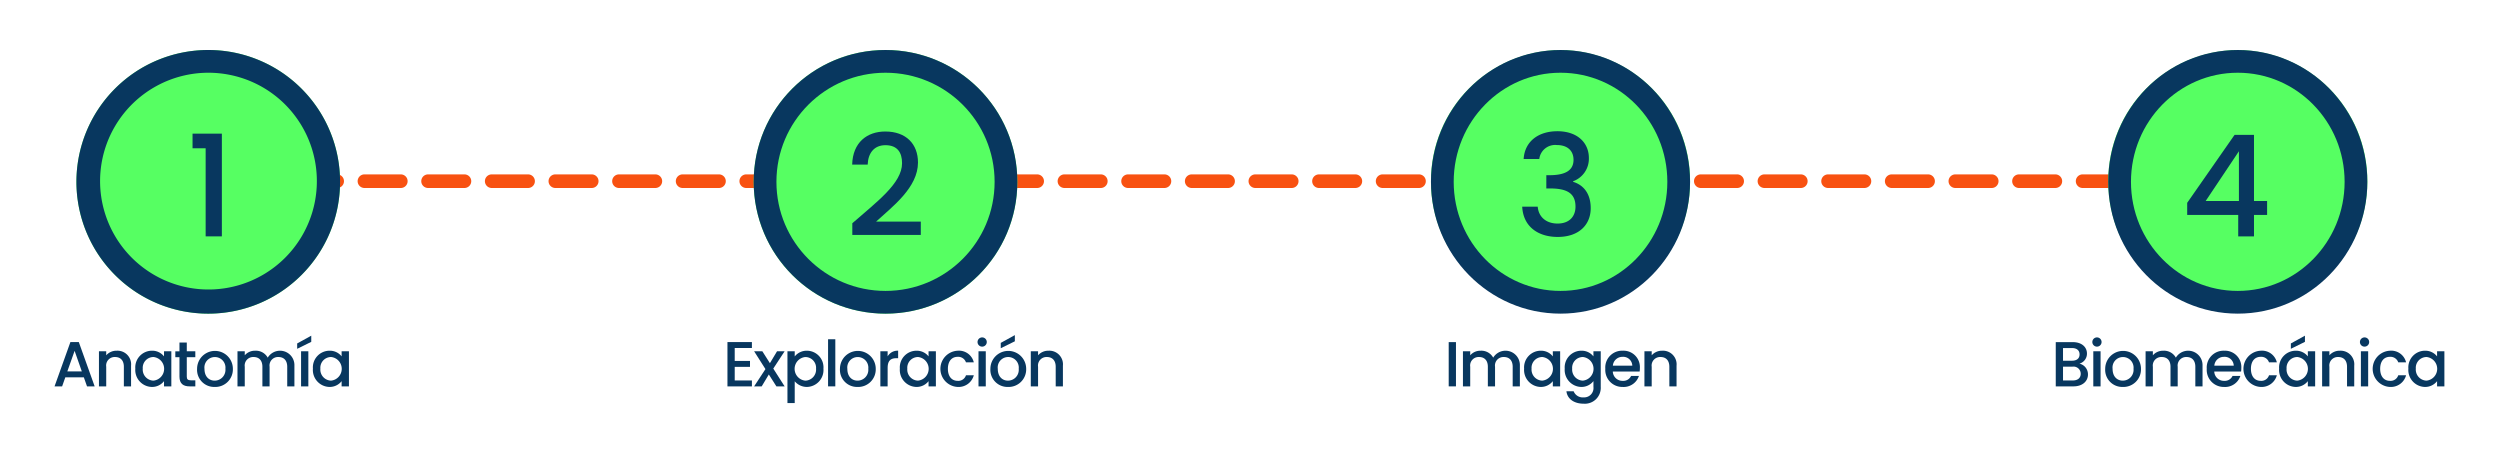 <?xml version="1.0" encoding="UTF-8"?> <svg xmlns="http://www.w3.org/2000/svg" xmlns:xlink="http://www.w3.org/1999/xlink" width="550" height="100" viewBox="0 0 550 100"><defs><clipPath id="clip-path"><rect id="Rectangle_58" data-name="Rectangle 58" width="525.767" height="77.811" transform="translate(0 0)" fill="none"></rect></clipPath><clipPath id="clip-ico_tiempo_100x500px"><rect width="550" height="100"></rect></clipPath></defs><g id="ico_tiempo_100x500px" clip-path="url(#clip-ico_tiempo_100x500px)"><g id="Group_92" data-name="Group 92" transform="translate(12 11.001)"><line id="Line_1" data-name="Line 1" x2="404.548" transform="translate(54.176 28.859)" fill="none" stroke="#f85111" stroke-linecap="round" stroke-width="3" stroke-dasharray="8 6"></line><g id="Group_91" data-name="Group 91"><g id="Group_90" data-name="Group 90" clip-path="url(#clip-path)"><path id="Path_465" data-name="Path 465" d="M33.814,0a29,29,0,1,1-29,29,29,29,0,0,1,29-29" fill="#56ff62"></path><path id="Path_466" data-name="Path 466" d="M33.814,5a23.845,23.845,0,1,0,9.34,1.884A24.007,24.007,0,0,0,33.814,5m0-5a29,29,0,1,1-29,29,29,29,0,0,1,29-29" fill="#08375f"></path><path id="Path_467" data-name="Path 467" d="M33.243,21.621H30.36V18.4h6.449V41H33.243Z" fill="#08375f"></path><path id="Path_468" data-name="Path 468" d="M182.814,0a29,29,0,1,1-29,29,29,29,0,0,1,29-29" fill="#56ff62"></path><circle id="Ellipse_45" data-name="Ellipse 45" cx="26.5" cy="26.5" r="26.5" transform="translate(156.314 2.5)" fill="none" stroke="#08375f" stroke-width="5"></circle><path id="Path_469" data-name="Path 469" d="M175.508,38.116c5.333-4.682,10.945-8.774,10.945-13.208,0-2.356-1.023-3.969-3.659-3.969-2.48,0-3.813,1.737-3.906,4.279h-3.411c.124-4.9,3.287-7.287,7.287-7.287,4.589,0,7.193,2.76,7.193,6.822,0,5.488-5.581,9.674-9.209,12.991h9.829v2.945H175.508Z" fill="#08375f"></path><path id="Path_470" data-name="Path 470" d="M331.314,0a28.754,28.754,0,0,1,28.5,29,28.5,28.5,0,1,1-57,0,28.754,28.754,0,0,1,28.5-29" fill="#56ff62"></path><ellipse id="Ellipse_46" data-name="Ellipse 46" cx="26" cy="26.5" rx="26" ry="26.5" transform="translate(305.314 2.5)" fill="none" stroke="#08375f" stroke-width="5"></ellipse><path id="Path_471" data-name="Path 471" d="M330.608,17.869c4.5,0,6.945,2.605,6.945,5.892a5.281,5.281,0,0,1-3.472,5.116V29c2.356.713,3.876,2.666,3.876,5.8,0,3.6-2.543,6.325-7.256,6.325-4.279,0-7.6-2.233-7.814-6.666H326.3c.155,2.108,1.706,3.721,4.372,3.721,2.635,0,3.938-1.613,3.938-3.721,0-2.977-1.923-4-5.612-4h-.807V27.543h.838c3.193-.03,5.146-.961,5.146-3.379,0-1.953-1.271-3.256-3.689-3.256a3.513,3.513,0,0,0-3.845,3.069H323.2c.248-3.906,3.286-6.108,7.41-6.108" fill="#08375f"></path><path id="Path_472" data-name="Path 472" d="M480.314,0a28.754,28.754,0,0,1,28.5,29,28.5,28.5,0,1,1-57,0,28.754,28.754,0,0,1,28.5-29" fill="#56ff62"></path><ellipse id="Ellipse_47" data-name="Ellipse 47" cx="26" cy="26.5" rx="26" ry="26.5" transform="translate(454.314 2.5)" fill="none" stroke="#08375f" stroke-width="5"></ellipse><path id="Path_473" data-name="Path 473" d="M480.408,36.287H469.182V33.621L479.6,18.676h4.279V33.218h2.884v3.069h-2.884V41h-3.471Zm.155-3.069V22.273l-7.317,10.945Z" fill="#08375f"></path><path id="Path_474" data-name="Path 474" d="M6.444,72.011H2.368L1.667,74H0l3.489-9.749H5.337L8.825,74H7.144ZM4.413,66.184l-1.6,4.524H6Z" fill="#08375f"></path><path id="Path_475" data-name="Path 475" d="M15.249,69.686c0-1.415-.77-2.143-1.933-2.143a1.871,1.871,0,0,0-1.947,2.143V74h-1.6V66.283h1.6v.882a2.97,2.97,0,0,1,2.3-1.008,3,3,0,0,1,3.166,3.291V74H15.249Z" fill="#08375f"></path><path id="Path_476" data-name="Path 476" d="M21.408,66.156A3.286,3.286,0,0,1,24.083,67.4v-1.12h1.611V74H24.083V72.852a3.322,3.322,0,0,1-2.7,1.274,3.731,3.731,0,0,1-3.615-4.02,3.674,3.674,0,0,1,3.643-3.95m.336,1.387a2.367,2.367,0,0,0-2.339,2.563,2.432,2.432,0,0,0,2.339,2.633,2.612,2.612,0,0,0,0-5.2" fill="#08375f"></path><path id="Path_477" data-name="Path 477" d="M27.482,67.585h-.911v-1.3h.911V64.363h1.611v1.919H30.97v1.3H29.093v4.271c0,.576.224.813.9.813h.981V74H29.709c-1.373,0-2.227-.574-2.227-2.144Z" fill="#08375f"></path><path id="Path_478" data-name="Path 478" d="M35.226,74.126a3.763,3.763,0,0,1-3.866-3.992,3.936,3.936,0,1,1,7.872,0,3.866,3.866,0,0,1-4.006,3.992m0-1.387a2.377,2.377,0,0,0,2.367-2.6,2.335,2.335,0,0,0-2.325-2.591,2.3,2.3,0,0,0-2.283,2.591c0,1.751,1.036,2.6,2.241,2.6" fill="#08375f"></path><path id="Path_479" data-name="Path 479" d="M51.19,69.686c0-1.415-.771-2.143-1.933-2.143a1.871,1.871,0,0,0-1.947,2.143V74H45.727V69.686c0-1.415-.77-2.143-1.933-2.143a1.871,1.871,0,0,0-1.947,2.143V74h-1.6V66.283h1.6v.882a2.94,2.94,0,0,1,2.283-1.008A2.974,2.974,0,0,1,46.9,67.683a3.165,3.165,0,0,1,5.87,1.765V74H51.19Z" fill="#08375f"></path><path id="Path_480" data-name="Path 480" d="M56.477,62.85v1.359l-3.1,1.527V64.559Zm-2.241,3.433h1.6V74h-1.6Z" fill="#08375f"></path><path id="Path_481" data-name="Path 481" d="M60.481,66.156A3.286,3.286,0,0,1,63.156,67.4v-1.12h1.611V74H63.156V72.852a3.322,3.322,0,0,1-2.7,1.274,3.731,3.731,0,0,1-3.615-4.02,3.674,3.674,0,0,1,3.643-3.95m.336,1.387a2.367,2.367,0,0,0-2.339,2.563,2.432,2.432,0,0,0,2.339,2.633,2.612,2.612,0,0,0,0-5.2" fill="#08375f"></path><path id="Path_482" data-name="Path 482" d="M153.419,65.554h-3.782v2.857H153v1.3h-3.362V72.7h3.782V74H148.04V64.251h5.379Z" fill="#08375f"></path><path id="Path_483" data-name="Path 483" d="M157.142,71.381,155.573,74h-1.667l2.493-3.8-2.493-3.922h1.807l1.667,2.62,1.569-2.62h1.667l-2.494,3.81L160.616,74h-1.808Z" fill="#08375f"></path><path id="Path_484" data-name="Path 484" d="M165.529,66.156a3.663,3.663,0,0,1,3.628,3.95,3.725,3.725,0,0,1-3.628,4.02,3.489,3.489,0,0,1-2.69-1.247V77.67h-1.6V66.282h1.6v1.134a3.369,3.369,0,0,1,2.69-1.26m-.351,1.387a2.612,2.612,0,0,0,0,5.2,2.434,2.434,0,0,0,2.354-2.633,2.37,2.37,0,0,0-2.354-2.563" fill="#08375f"></path><rect id="Rectangle_56" data-name="Rectangle 56" width="1.597" height="10.365" transform="translate(170.174 63.635)" fill="#08375f"></rect><path id="Path_485" data-name="Path 485" d="M176.657,74.126a3.763,3.763,0,0,1-3.866-3.992,3.936,3.936,0,1,1,7.872,0,3.866,3.866,0,0,1-4.006,3.992m0-1.387a2.377,2.377,0,0,0,2.367-2.6,2.335,2.335,0,0,0-2.325-2.591,2.3,2.3,0,0,0-2.283,2.591c0,1.751,1.037,2.6,2.241,2.6" fill="#08375f"></path><path id="Path_486" data-name="Path 486" d="M183.278,74h-1.6V66.282h1.6V67.4a2.514,2.514,0,0,1,2.311-1.246v1.653h-.407c-1.175,0-1.9.49-1.9,2.129Z" fill="#08375f"></path><path id="Path_487" data-name="Path 487" d="M189.606,66.156a3.288,3.288,0,0,1,2.676,1.246v-1.12h1.611V74h-1.611V72.852a3.322,3.322,0,0,1-2.7,1.274,3.731,3.731,0,0,1-3.615-4.02,3.674,3.674,0,0,1,3.642-3.95m.337,1.387a2.368,2.368,0,0,0-2.34,2.563,2.432,2.432,0,0,0,2.34,2.633,2.612,2.612,0,0,0,0-5.2" fill="#08375f"></path><path id="Path_488" data-name="Path 488" d="M198.679,66.156a3.358,3.358,0,0,1,3.559,2.563h-1.724a1.8,1.8,0,0,0-1.835-1.219c-1.288,0-2.143.953-2.143,2.634s.855,2.647,2.143,2.647a1.762,1.762,0,0,0,1.835-1.219h1.724a3.468,3.468,0,0,1-3.559,2.564,3.99,3.99,0,0,1,0-7.97" fill="#08375f"></path><path id="Path_489" data-name="Path 489" d="M203.059,64.237a1.016,1.016,0,1,1,1.022,1.023,1.011,1.011,0,0,1-1.022-1.023m.211,2.046h1.6V74h-1.6Z" fill="#08375f"></path><path id="Path_490" data-name="Path 490" d="M209.753,74.126a3.763,3.763,0,0,1-3.866-3.992,3.936,3.936,0,1,1,7.872,0,3.865,3.865,0,0,1-4.006,3.992m0-1.386a2.378,2.378,0,0,0,2.367-2.606,2.335,2.335,0,0,0-2.325-2.591,2.3,2.3,0,0,0-2.283,2.591c0,1.751,1.036,2.606,2.241,2.606m1.513-10.016v1.359l-3.1,1.527V64.433Z" fill="#08375f"></path><path id="Path_491" data-name="Path 491" d="M220.254,69.686c0-1.415-.771-2.143-1.934-2.143a1.871,1.871,0,0,0-1.946,2.143V74h-1.6V66.283h1.6v.882a2.968,2.968,0,0,1,2.3-1.008,3,3,0,0,1,3.166,3.291V74h-1.583Z" fill="#08375f"></path><rect id="Rectangle_57" data-name="Rectangle 57" width="1.597" height="9.735" transform="translate(306.715 64.265)" fill="#08375f"></rect><path id="Path_492" data-name="Path 492" d="M320.79,69.686c0-1.415-.771-2.143-1.933-2.143a1.871,1.871,0,0,0-1.947,2.143V74h-1.583V69.686c0-1.415-.77-2.143-1.933-2.143a1.871,1.871,0,0,0-1.947,2.143V74h-1.6V66.283h1.6v.882a2.94,2.94,0,0,1,2.283-1.008,2.976,2.976,0,0,1,2.774,1.526,3.164,3.164,0,0,1,5.869,1.765V74H320.79Z" fill="#08375f"></path><path id="Path_493" data-name="Path 493" d="M326.945,66.156a3.288,3.288,0,0,1,2.676,1.246v-1.12h1.611V74h-1.611V72.852a3.322,3.322,0,0,1-2.7,1.274,3.732,3.732,0,0,1-3.615-4.02,3.674,3.674,0,0,1,3.642-3.95m.337,1.387a2.368,2.368,0,0,0-2.34,2.563,2.432,2.432,0,0,0,2.34,2.633,2.612,2.612,0,0,0,0-5.2" fill="#08375f"></path><path id="Path_494" data-name="Path 494" d="M335.878,66.156a3.272,3.272,0,0,1,2.676,1.246v-1.12h1.61v7.844a3.5,3.5,0,0,1-3.767,3.685c-2.06,0-3.586-1.024-3.783-2.733H334.2a2.151,2.151,0,0,0,2.2,1.345,2.056,2.056,0,0,0,2.157-2.3V72.837a3.313,3.313,0,0,1-2.676,1.289,3.736,3.736,0,0,1-3.643-4.02,3.674,3.674,0,0,1,3.643-3.95m.336,1.387a2.368,2.368,0,0,0-2.339,2.563,2.432,2.432,0,0,0,2.339,2.633,2.612,2.612,0,0,0,0-5.2" fill="#08375f"></path><path id="Path_495" data-name="Path 495" d="M345.02,74.126a3.745,3.745,0,0,1-3.853-3.992,3.7,3.7,0,0,1,3.853-3.978,3.6,3.6,0,0,1,3.753,3.8,4.928,4.928,0,0,1-.055.784h-5.9a2.124,2.124,0,0,0,2.2,2.045,1.872,1.872,0,0,0,1.821-1.078h1.722a3.526,3.526,0,0,1-3.543,2.423m-2.186-4.679h4.272a2,2,0,0,0-2.157-1.947,2.1,2.1,0,0,0-2.115,1.947" fill="#08375f"></path><path id="Path_496" data-name="Path 496" d="M355.255,69.686c0-1.415-.771-2.143-1.933-2.143a1.871,1.871,0,0,0-1.947,2.143V74h-1.6V66.283h1.6v.882a2.968,2.968,0,0,1,2.3-1.008,3,3,0,0,1,3.166,3.291V74h-1.583Z" fill="#08375f"></path><path id="Path_497" data-name="Path 497" d="M444.16,74h-3.893V64.264h3.712c2.058,0,3.151,1.135,3.151,2.508A2.278,2.278,0,0,1,445.477,69a2.421,2.421,0,0,1,1.877,2.382c0,1.484-1.2,2.619-3.194,2.619m-.322-8.433h-1.975v2.787h1.975c1.037,0,1.667-.49,1.667-1.386s-.63-1.4-1.667-1.4m.126,4.09h-2.1V72.7h2.158c1.078,0,1.736-.546,1.736-1.484a1.581,1.581,0,0,0-1.793-1.556" fill="#08375f"></path><path id="Path_498" data-name="Path 498" d="M448.315,64.237a1.016,1.016,0,1,1,1.023,1.023,1.012,1.012,0,0,1-1.023-1.023m.211,2.046h1.6V74h-1.6Z" fill="#08375f"></path><path id="Path_499" data-name="Path 499" d="M455.01,74.126a3.763,3.763,0,0,1-3.866-3.992,3.936,3.936,0,1,1,7.872,0,3.866,3.866,0,0,1-4.006,3.992m0-1.387a2.377,2.377,0,0,0,2.367-2.6,2.335,2.335,0,0,0-2.325-2.591,2.3,2.3,0,0,0-2.283,2.591c0,1.751,1.036,2.6,2.241,2.6" fill="#08375f"></path><path id="Path_500" data-name="Path 500" d="M470.974,69.686c0-1.415-.771-2.143-1.933-2.143a1.871,1.871,0,0,0-1.947,2.143V74h-1.583V69.686c0-1.415-.77-2.143-1.933-2.143a1.871,1.871,0,0,0-1.947,2.143V74h-1.6V66.283h1.6v.882a2.94,2.94,0,0,1,2.283-1.008,2.976,2.976,0,0,1,2.774,1.526,3.164,3.164,0,0,1,5.869,1.765V74h-1.583Z" fill="#08375f"></path><path id="Path_501" data-name="Path 501" d="M477.34,74.126a3.745,3.745,0,0,1-3.853-3.992,3.7,3.7,0,0,1,3.853-3.978,3.6,3.6,0,0,1,3.753,3.8,4.929,4.929,0,0,1-.056.784h-5.9a2.124,2.124,0,0,0,2.2,2.045,1.869,1.869,0,0,0,1.82-1.078h1.723a3.526,3.526,0,0,1-3.543,2.423m-2.186-4.679h4.272a2,2,0,0,0-2.157-1.947,2.1,2.1,0,0,0-2.115,1.947" fill="#08375f"></path><path id="Path_502" data-name="Path 502" d="M485.347,66.156a3.358,3.358,0,0,1,3.559,2.563h-1.724a1.8,1.8,0,0,0-1.835-1.219c-1.288,0-2.143.953-2.143,2.634s.855,2.647,2.143,2.647a1.762,1.762,0,0,0,1.835-1.219h1.724a3.468,3.468,0,0,1-3.559,2.564,3.99,3.99,0,0,1,0-7.97" fill="#08375f"></path><path id="Path_503" data-name="Path 503" d="M493.047,66.157a3.289,3.289,0,0,1,2.676,1.246v-1.12h1.61V74h-1.61V72.852a3.328,3.328,0,0,1-2.7,1.274,3.731,3.731,0,0,1-3.614-4.02,3.674,3.674,0,0,1,3.643-3.949m.336,1.386a2.368,2.368,0,0,0-2.339,2.563,2.432,2.432,0,0,0,2.339,2.634,2.613,2.613,0,0,0,0-5.2m1.7-4.693v1.359l-3.1,1.527V64.559Z" fill="#08375f"></path><path id="Path_504" data-name="Path 504" d="M504.346,69.686c0-1.415-.77-2.143-1.933-2.143a1.871,1.871,0,0,0-1.947,2.143V74h-1.6V66.283h1.6v.882a2.972,2.972,0,0,1,2.3-1.008,3,3,0,0,1,3.165,3.291V74h-1.583Z" fill="#08375f"></path><path id="Path_505" data-name="Path 505" d="M507.185,64.237a1.016,1.016,0,1,1,1.022,1.023,1.011,1.011,0,0,1-1.022-1.023m.211,2.046h1.6V74h-1.6Z" fill="#08375f"></path><path id="Path_506" data-name="Path 506" d="M513.78,66.156a3.358,3.358,0,0,1,3.559,2.563h-1.724A1.8,1.8,0,0,0,513.78,67.5c-1.288,0-2.143.953-2.143,2.634s.855,2.647,2.143,2.647a1.762,1.762,0,0,0,1.835-1.219h1.724a3.468,3.468,0,0,1-3.559,2.564,3.99,3.99,0,0,1,0-7.97" fill="#08375f"></path><path id="Path_507" data-name="Path 507" d="M521.48,66.156a3.288,3.288,0,0,1,2.676,1.246v-1.12h1.61V74h-1.61V72.852a3.324,3.324,0,0,1-2.7,1.274,3.732,3.732,0,0,1-3.615-4.02,3.674,3.674,0,0,1,3.643-3.95m.336,1.387a2.368,2.368,0,0,0-2.339,2.563,2.432,2.432,0,0,0,2.339,2.633,2.612,2.612,0,0,0,0-5.2" fill="#08375f"></path></g></g></g></g></svg> 